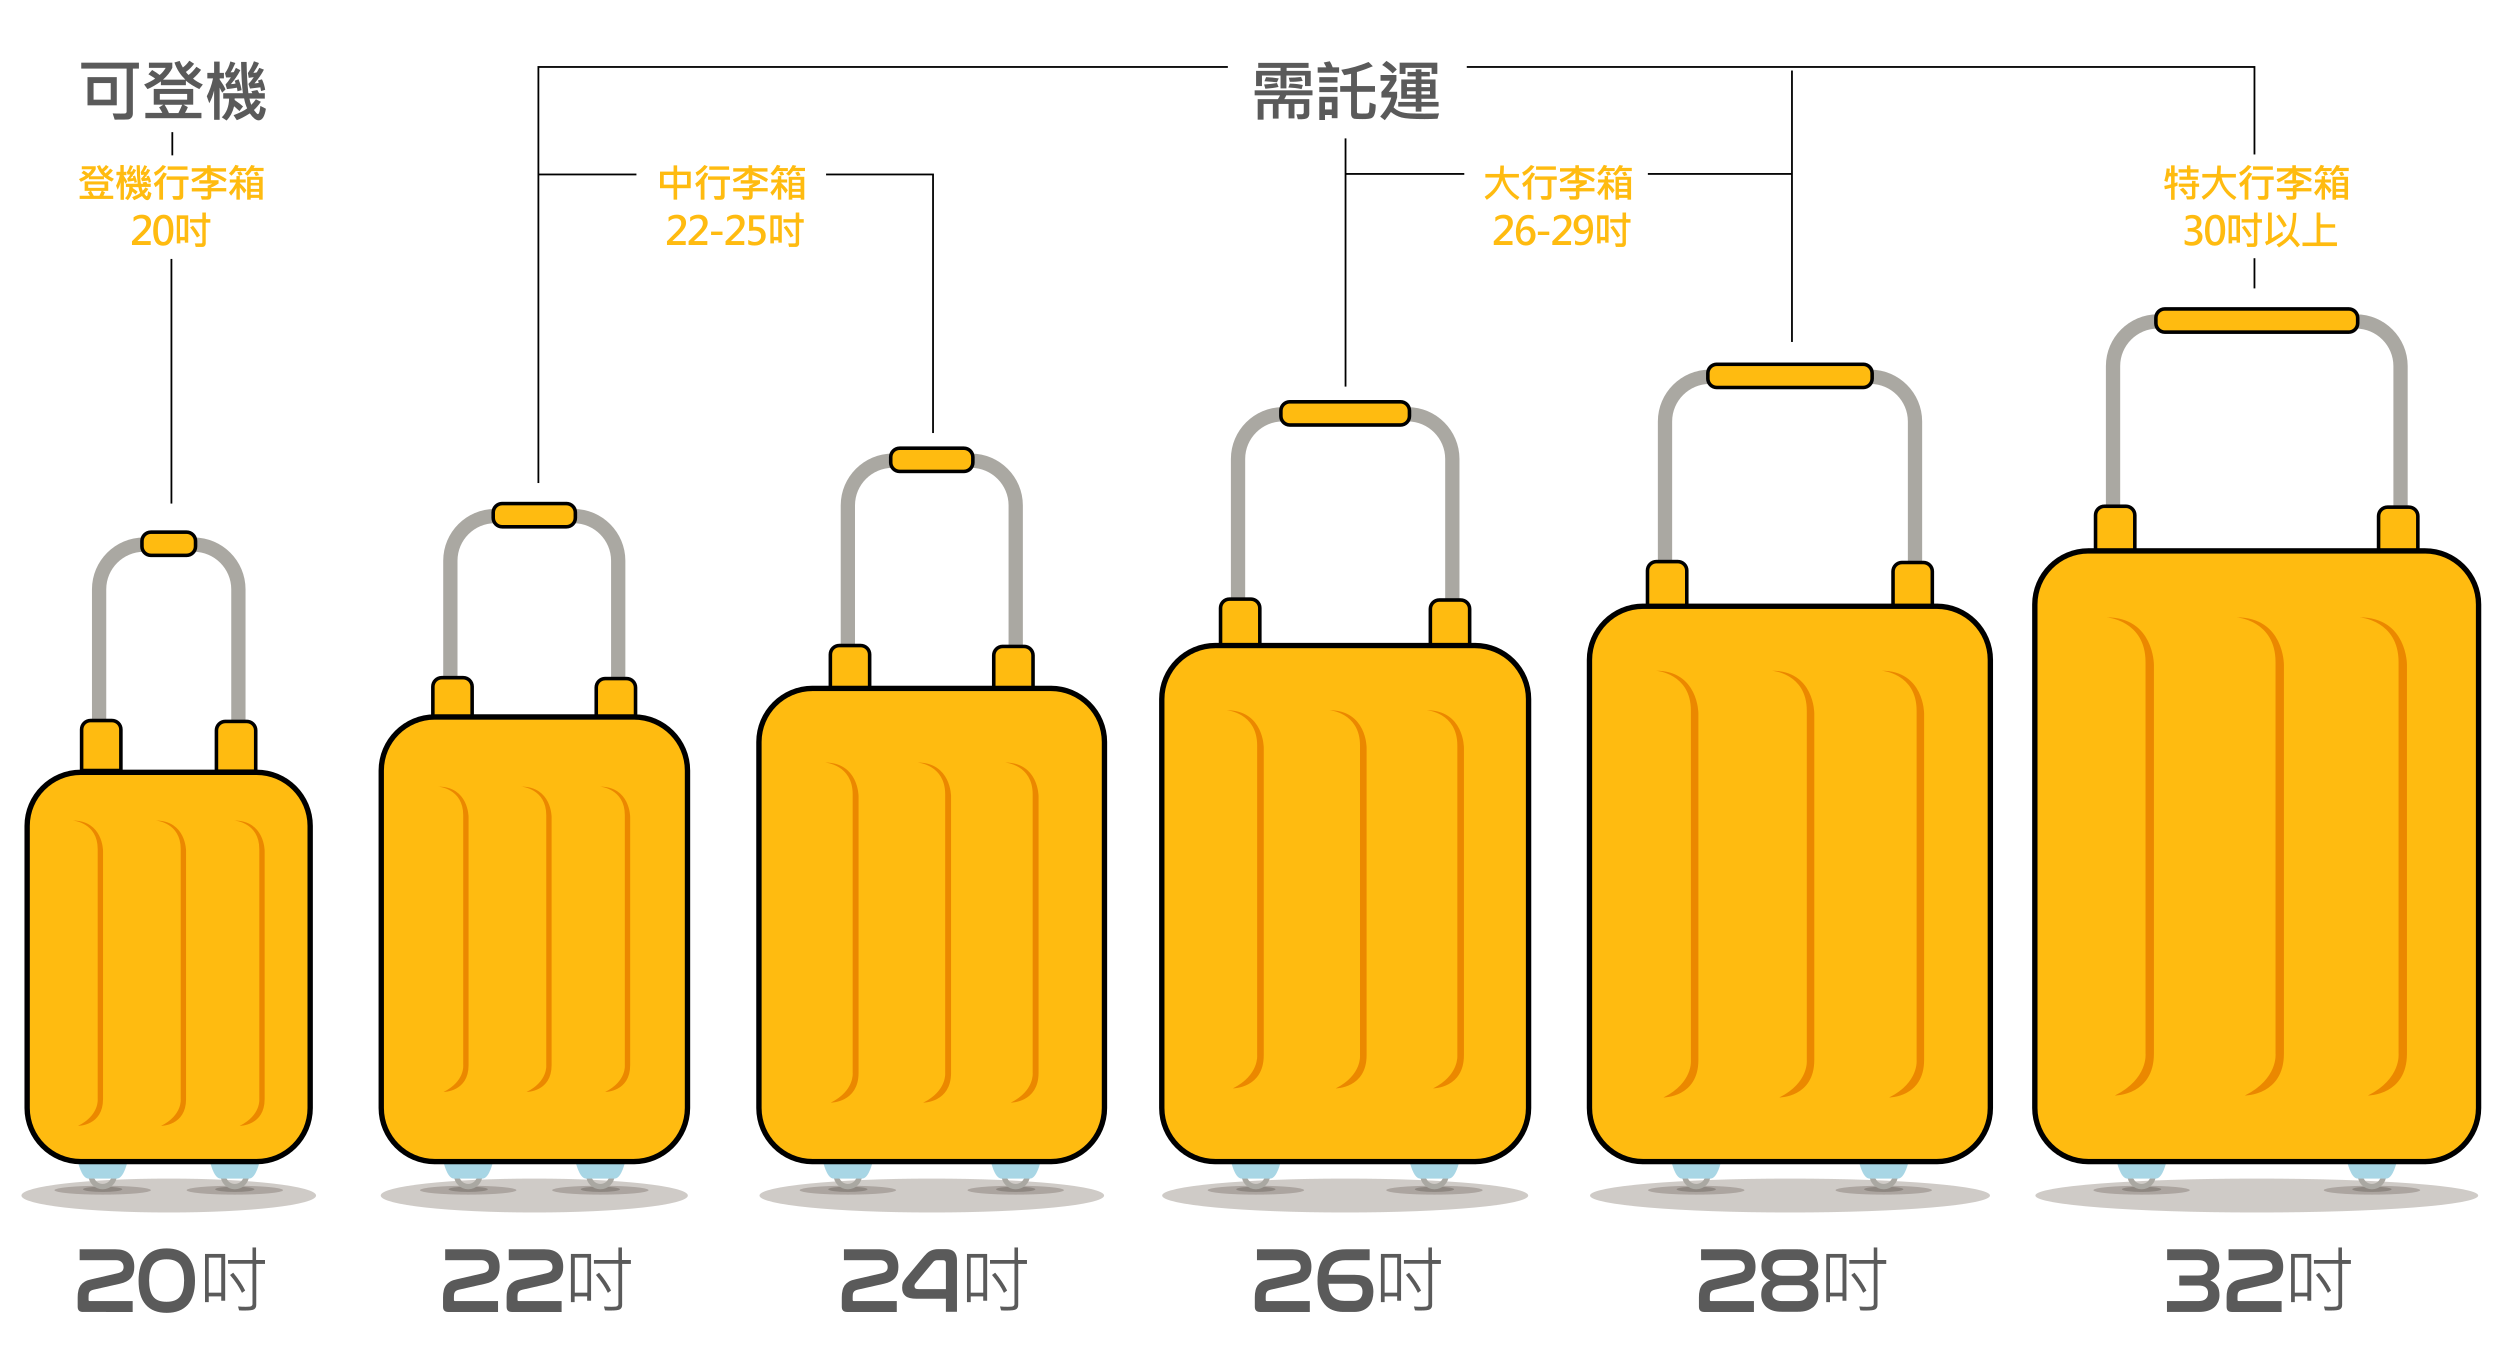 <?xml version="1.0" encoding="utf-8"?>
<!-- Generator: Adobe Illustrator 21.0.0, SVG Export Plug-In . SVG Version: 6.00 Build 0)  -->
<svg version="1.1" id="圖層_1" xmlns="http://www.w3.org/2000/svg" xmlns:xlink="http://www.w3.org/1999/xlink" x="0px" y="0px"
	 viewBox="0 0 1400 768" style="enable-background:new 0 0 1400 768;" xml:space="preserve">
<style type="text/css">
	.st0{fill:#5A5A5A;}
	.st1{fill:#FFBB10;}
	.st2{fill:none;stroke:#000000;stroke-miterlimit:10;}
	.st3{fill:none;stroke:#AAA8A2;stroke-width:8;stroke-miterlimit:10;}
	.st4{fill:#FFBB10;stroke:#000000;stroke-width:2;stroke-miterlimit:10;}
	.st5{fill:#CFCBC7;}
	.st6{fill:#ACA5A0;}
	.st7{fill:#8E8781;}
	.st8{fill:none;stroke:#AAA8A2;stroke-width:3;stroke-miterlimit:10;}
	.st9{fill:#A8D6E5;}
	.st10{fill:#FFBB10;stroke:#000000;stroke-width:3;stroke-miterlimit:10;}
	.st11{fill:#EB8800;}
</style>
<g>
	<path class="st0" d="M64.7,699.6c3.4,0,6,0.8,7.8,2.5s2.7,4.1,2.7,7.4c0,2.6-0.6,4.6-1.9,6.2c-1.3,1.5-3.4,2.6-6.2,3.2l-14.6,3.3
		c-1.2,0.3-2,0.7-2.4,1.4c-0.4,0.6-0.5,1.5-0.5,2.5v1.8c0,0.5,0.2,0.7,0.7,0.7h24v6.1H46.4c-1.9,0-2.9-1-2.9-2.9v-5.3
		c0-1.4,0.1-2.7,0.4-3.8c0.2-1.1,0.7-2.1,1.2-2.9c0.6-0.8,1.4-1.5,2.4-2.1c1-0.6,2.2-1,3.7-1.3l14.7-3.4c1.2-0.3,2.1-0.7,2.6-1.3
		c0.5-0.6,0.7-1.3,0.7-2.1c0-1.2-0.4-2.1-1.1-2.8c-0.7-0.7-1.8-1.1-3.2-1.1H44.6v-6.1H64.7z"/>
	<path class="st0" d="M93.3,699.1c5.1,0,9,1.5,11.8,4.6c2.7,3.1,4.1,7.6,4.1,13.5s-1.4,10.4-4,13.4c-2.7,3-6.6,4.6-11.8,4.6
		c-5.2,0-9.1-1.5-11.8-4.6s-4-7.5-4-13.4s1.4-10.4,4.1-13.5C84.3,700.6,88.2,699.1,93.3,699.1z M93.3,705.2c-3.5,0-6,1-7.5,2.9
		c-1.5,2-2.3,4.9-2.3,9c0,4,0.8,7.1,2.3,9c1.5,2,4,2.9,7.5,2.9c3.5,0,6-1,7.5-2.9c1.5-2,2.3-5,2.3-9c0-4-0.8-7-2.3-9
		C99.2,706.2,96.7,705.2,93.3,705.2z"/>
	<path class="st0" d="M126.1,728.4h-2.2V726h-7v3.2h-2.1v-27h11.3V728.4z M123.9,723.9v-19.6h-7v19.6H123.9z M148.5,707.8h-5v22.9
		c0,1.2-0.4,2-1.2,2.5c-0.8,0.5-2.6,0.7-5.5,0.7c-1,0-1.9,0-2.9-0.1l-0.6-2.2c1.6,0.2,3.1,0.2,4.5,0.2c1.6,0,2.6-0.1,3-0.4
		s0.6-0.6,0.6-1.2v-22.5h-13.7v-2.1h13.7v-7h2v7h5V707.8z M137.3,722.7l-1.8,1.3c-1.4-3-3.6-6.4-6.7-10l1.8-1.3
		C133.4,716.1,135.7,719.5,137.3,722.7z"/>
</g>
<g>
	<path class="st0" d="M77.8,38.4h-3.4v25.1c0,1.1-0.3,1.9-0.9,2.5c-0.6,0.6-1.3,0.9-2,0.9c-0.8,0.1-3.2,0.1-7.3,0.1l-1.1-3.5
		c1.6,0.1,3.2,0.1,4.6,0.1s2.3,0,2.5-0.1s0.4-0.2,0.5-0.4c0.2-0.2,0.2-0.4,0.2-0.6V38.4H45.5v-3.3h32.3V38.4z M65.4,59H49V43.2h16.4
		V59z M62,55.8v-9.3h-9.6v9.3H62z"/>
	<path class="st0" d="M113.6,47.3l-2,2.6c-3.1-1.5-5.6-3.1-7.5-4.7v2.5h-14v-2.1c-2.7,1.9-5.3,3.4-7.5,4.3l-1.9-2.6
		c2.6-1.1,4.7-2.2,6.2-3.3c-1.1-0.8-2.4-1.6-3.8-2.4l2.1-2.4c1.7,1,3.1,1.9,4.2,2.8c1.4-1.1,2.5-2.5,3.4-4h-9.4v-2.9h13.1v2.9
		c-1.1,2.3-2.9,4.5-5.2,6.6h12.5c-2.8-2.7-4.8-5.8-6.1-9.6l2.9-0.9c0.5,1.3,1.1,2.5,1.8,3.7c1.5-1.1,2.7-2.4,3.6-3.8l2.7,1.7
		c-1.2,1.7-2.7,3.2-4.6,4.6c0.4,0.6,0.9,1.1,1.5,1.7c1.5-1.1,3-2.7,4.4-4.6l2.6,1.7c-1.1,1.6-2.5,3.2-4.5,4.9
		C109.3,45.1,111.1,46.2,113.6,47.3z M112.8,66.2H81.4v-3h9.5c-0.5-1-1.1-2-1.8-3.1l2.4-1.5h-5.4v-8.8h22.1v8.8h-5.5l2.5,1.4
		c-0.4,1-0.9,2.1-1.6,3.2h9.2V66.2z M104.8,55.8v-3.2H89.5v3.2H104.8z M102,58.7h-9.8c1,1.6,1.8,3.1,2.4,4.6h5.3
		C100.7,61.7,101.4,60.2,102,58.7z"/>
	<path class="st0" d="M126.3,50.1l-1.9,1.8c-0.6-1.3-1.1-2.2-1.4-2.8v18h-3.1V50.7c-0.7,2.8-1.6,5.2-2.7,7.1l-1.4-3.9
		c1.5-2.9,2.7-6.2,3.5-10h-3.2v-3.1h3.8v-6.3h3.1v6.3h2.4v3.1H123v0.6C124.5,46.7,125.7,48.5,126.3,50.1z M148.9,60.9
		c-0.7,4.3-2,6.5-4.1,6.5c-1.4,0-3.1-1.3-4.9-3.9c-3,1.9-5.5,3.2-7.3,3.8l-1.8-2.8c3.4-1.3,5.9-2.5,7.6-3.8
		c-0.7-1.5-1.3-3.4-1.7-5.6h-5.3l0,0.9c2.3,1.6,3.9,2.8,4.7,3.6l-2,2.6c-0.7-0.7-1.7-1.6-3-2.7c-0.8,3.3-2.2,5.9-4.2,8l-2.7-1.8
		c2.6-2.5,4-6,4.1-10.5H125v-3H136c-0.5-4.3-0.9-10.1-1-17.5h3.1c0.1,6.7,0.4,12.6,1,17.5h2.2c-0.1-0.4-0.3-0.7-0.6-1.1l3.4-0.7
		c0.3,0.4,0.6,1,1,1.8h3.2v3h-8.6c0.2,1.1,0.5,2.3,1,3.5c0.9-0.9,1.8-1.9,2.6-3.1l2.8,1.4c-1.2,1.8-2.5,3.3-3.9,4.6
		c1.1,1.5,1.8,2.3,2.2,2.3c0.7,0,1.1-1.5,1.4-4.6L148.9,60.9z M135.3,50.5l-2.3,0.6c-0.1-0.9-0.2-1.5-0.3-2c-2,0.4-3.9,0.6-5.6,0.8
		l-0.8-2.6c0.8-0.8,1.8-2.1,3-4c-1.1,0.1-2,0.1-2.7,0.1l-0.6-2.4c1.3-1.8,2.4-4,3-6.6l2.8,0.9c-1.1,2.5-2,4.3-2.7,5.2
		c0.5,0,1.1,0,1.8-0.1c0.2-0.4,0.7-1.2,1.2-2.4l2.5,1.3c-1.5,2.9-3.3,5.5-5.3,7.8c0.8,0,1.7-0.1,2.6-0.3c-0.1-0.5-0.2-1-0.5-1.6
		l2.2-0.8C134.6,47,135.1,49,135.3,50.5z M148.5,50.3l-2.3,0.7l-0.4-2.1c-2.2,0.3-4.1,0.5-5.8,0.7l-0.9-2.6c0.7-0.7,1.8-1.9,3-3.8
		c-0.9,0.1-1.9,0.3-2.8,0.4l-0.5-2.7c1.3-1.8,2.5-4,3.4-6.6l2.8,1c-0.6,1.6-1.7,3.4-3.1,5.5c0.7,0,1.4-0.1,1.9-0.3
		c0.6-1,1.1-1.9,1.4-2.5l2.6,1c-1.3,2.5-3,5-5.3,7.7c0.5,0,1.3-0.1,2.4-0.3c-0.1-0.5-0.3-0.9-0.5-1.3l2.3-0.7
		C147.7,46.5,148.2,48.4,148.5,50.3z"/>
</g>
<g>
	<path class="st1" d="M63.8,100.1l-1.2,1.6c-1.9-0.9-3.4-1.9-4.4-2.8v1.5h-8.4v-1.2c-1.6,1.2-3.1,2-4.5,2.6l-1.1-1.5
		c1.5-0.7,2.8-1.3,3.7-2c-0.6-0.5-1.4-0.9-2.3-1.4l1.3-1.4c1,0.6,1.8,1.1,2.5,1.7c0.8-0.7,1.5-1.5,2-2.4h-5.6v-1.7h7.8v1.7
		c-0.7,1.4-1.7,2.7-3.1,3.9h7.4c-1.6-1.6-2.8-3.5-3.6-5.7l1.7-0.5c0.3,0.8,0.7,1.5,1.1,2.2c0.9-0.7,1.6-1.4,2.2-2.3l1.6,1
		c-0.7,1-1.6,1.9-2.7,2.7c0.3,0.3,0.6,0.7,0.9,1c0.9-0.7,1.8-1.6,2.6-2.7l1.5,1c-0.6,1-1.5,1.9-2.7,2.9
		C61.2,98.8,62.3,99.5,63.8,100.1z M63.3,111.4H44.6v-1.8h5.7c-0.3-0.6-0.7-1.2-1.1-1.8l1.4-0.9h-3.2v-5.3h13.2v5.3h-3.3l1.5,0.8
		c-0.3,0.6-0.6,1.2-0.9,1.9h5.5V111.4z M58.5,105.2v-1.9h-9.1v1.9H58.5z M56.9,106.9H51c0.6,1,1.1,1.9,1.5,2.7h3.2
		C56.1,108.7,56.5,107.8,56.9,106.9z"/>
	<path class="st1" d="M71.3,101.8l-1.1,1.1c-0.3-0.8-0.6-1.3-0.8-1.7v10.7h-1.9v-9.8c-0.4,1.7-1,3.1-1.6,4.2l-0.9-2.3
		c0.9-1.7,1.6-3.7,2.1-5.9h-1.9v-1.9h2.2v-3.8h1.9v3.8h1.5v1.9h-1.5v0.3C70.3,99.8,70.9,100.9,71.3,101.8z M84.8,108.2
		c-0.4,2.6-1.2,3.9-2.4,3.9c-0.8,0-1.8-0.8-2.9-2.3c-1.8,1.1-3.3,1.9-4.4,2.3l-1.1-1.7c2-0.8,3.5-1.5,4.5-2.3c-0.4-0.9-0.8-2-1-3.3
		h-3.2l0,0.5c1.4,0.9,2.3,1.7,2.8,2.1l-1.2,1.5c-0.4-0.4-1-1-1.8-1.6c-0.5,1.9-1.3,3.5-2.5,4.8L70,111c1.6-1.5,2.4-3.6,2.4-6.3h-1.9
		v-1.8h6.6c-0.3-2.5-0.5-6-0.6-10.4h1.8c0,4,0.2,7.5,0.6,10.4h1.3c0-0.2-0.2-0.4-0.4-0.7l2.1-0.4c0.2,0.3,0.4,0.6,0.6,1.1h1.9v1.8
		h-5.1c0.1,0.7,0.3,1.4,0.6,2.1c0.6-0.5,1.1-1.1,1.5-1.9l1.7,0.9c-0.7,1.1-1.5,2-2.3,2.7c0.7,0.9,1.1,1.4,1.3,1.4
		c0.4,0,0.7-0.9,0.8-2.8L84.8,108.2z M76.7,102l-1.4,0.4c-0.1-0.5-0.1-0.9-0.2-1.2c-1.2,0.2-2.3,0.4-3.4,0.5l-0.5-1.6
		c0.5-0.5,1.1-1.3,1.8-2.4c-0.7,0.1-1.2,0.1-1.6,0.1l-0.4-1.4c0.8-1.1,1.4-2.4,1.8-3.9l1.7,0.5c-0.6,1.5-1.2,2.5-1.6,3.1
		c0.3,0,0.7,0,1.1-0.1c0.1-0.2,0.4-0.7,0.7-1.5l1.5,0.8c-0.9,1.8-2,3.3-3.2,4.6c0.5,0,1-0.1,1.6-0.2c0-0.3-0.1-0.6-0.3-0.9l1.3-0.5
		C76.2,99.9,76.6,101.1,76.7,102z M84.5,101.9l-1.3,0.4l-0.2-1.2c-1.3,0.2-2.4,0.3-3.5,0.4L79,100c0.4-0.4,1.1-1.1,1.8-2.2
		c-0.6,0.1-1.1,0.2-1.7,0.2l-0.3-1.6c0.8-1.1,1.5-2.4,2-3.9l1.6,0.6c-0.4,0.9-1,2-1.8,3.2c0.4,0,0.8-0.1,1.1-0.2
		c0.4-0.6,0.6-1.1,0.8-1.5l1.6,0.6c-0.7,1.5-1.8,3-3.2,4.6c0.3,0,0.8-0.1,1.4-0.2c-0.1-0.3-0.2-0.6-0.3-0.8l1.3-0.4
		C84.1,99.7,84.4,100.8,84.5,101.9z"/>
	<path class="st1" d="M93,93.2c-1.6,2.2-3.6,3.9-5.9,5.3l-0.9-1.9c1.8-0.9,3.4-2.3,4.9-4.2L93,93.2z M93.5,97.3
		c-0.7,1.2-1.4,2.2-2.2,3.3v11.2h-2.1V103c-0.8,0.8-1.5,1.4-2.2,1.8l-0.9-2c1.9-1.2,3.7-3.3,5.4-6.3L93.5,97.3z M105.6,100.7h-3v9
		c0,1.5-0.8,2.2-2.4,2.2c-1,0-2,0-3-0.1l-0.7-2c0.6,0,1.8,0,3.4,0c0.1,0,0.3-0.1,0.4-0.2c0.1-0.1,0.2-0.3,0.2-0.4v-8.5h-7.2v-1.9
		h12.3V100.7z M105,95.1H93.9v-1.9H105V95.1z"/>
	<path class="st1" d="M126.9,100.3l-1,1.7c-2.5-1.6-5.1-2.9-7.8-4v2.9h4.3v1.9c-1.3,0.9-2.6,1.6-4.1,2.2v0.3h8.4v1.9h-8.4v2.5
		c0,1.4-0.6,2.1-1.9,2.1H113l-0.6-2c1.1,0,1.9,0.1,2.6,0.1c0.6,0,1,0,1.1-0.1s0.2-0.2,0.2-0.3v-2.3h-8.9v-1.9h8.9v-1.3
		c0.8-0.3,1.7-0.7,2.6-1.2h-7.3v-1.9h4.4v-4c-1.8,2-4.4,3.8-7.8,5.3l-1-1.7c3.1-1.4,5.5-2.8,7-4.4h-6.8v-1.9h8.6v-1.7h2v1.7h8.6v1.9
		h-8.2C121.9,97.5,124.7,98.9,126.9,100.3z"/>
	<path class="st1" d="M138,106.6l-1.3,1.7c-0.7-1.2-1.6-2.3-2.4-3.3v6.8h-1.9v-6.5c-1,1.8-2,3.2-3,4.3l-1.2-1.8
		c1.6-1.5,2.9-3.4,4-5.6h-3.5v-1.7h3.7v-1.9h1.9v1.9h3.3v1.7h-3.3v0.3C136,104.1,137.2,105.4,138,106.6z M138,95.8H132
		c-0.6,0.9-1.4,1.8-2.4,2.6l-1.4-1.3c1.5-1.3,2.7-3,3.6-4.8l1.9,0.5c-0.3,0.6-0.5,1-0.6,1.3h4.8V95.8z M135.8,97.9l-2,0.5
		c-0.3-0.8-0.6-1.4-1-1.9l2-0.5C135.2,96.5,135.5,97.1,135.8,97.9z M147.7,95.8h-6.8c-0.9,1.2-1.6,2.1-2.3,2.6l-1.6-1.1
		c1.2-1,2.5-2.6,3.7-4.9l2,0.4c-0.2,0.4-0.4,0.8-0.7,1.2h5.6V95.8z M147,111.8h-1.9v-1h-4.7v1h-2V99h8.7V111.8z M145.1,102.4v-1.7
		h-4.7v1.7H145.1z M145.1,105.8v-1.9h-4.7v1.9H145.1z M145.1,109.1v-1.7h-4.7v1.7H145.1z M145.1,98.1l-1.9,0.5
		c-0.3-0.6-0.6-1.2-1.1-1.9l1.9-0.6C144.4,96.7,144.8,97.3,145.1,98.1z"/>
	<path class="st1" d="M84.3,137.2H73.9v-2.1l4.8-4.8c1.1-1.1,1.9-2,2.4-2.7c0.5-0.8,0.8-1.6,0.8-2.5c0-1.8-1-2.8-2.9-2.8
		c-1.5,0-2.9,0.6-4.2,1.8v-2.4c1.4-1,2.9-1.5,4.7-1.5c1.5,0,2.8,0.4,3.7,1.2s1.4,1.9,1.4,3.4c0,1-0.3,2-0.9,3c-0.6,1-1.6,2.2-3,3.6
		l-3.7,3.5v0.1h7.4V137.2z"/>
	<path class="st1" d="M85.8,129.2c0-2.9,0.5-5.2,1.5-6.7c1-1.5,2.5-2.3,4.4-2.3c3.6,0,5.4,2.9,5.4,8.6c0,2.8-0.5,4.9-1.5,6.5
		s-2.4,2.3-4.3,2.3c-1.8,0-3.2-0.7-4.1-2.1C86.3,133.9,85.8,131.9,85.8,129.2z M88.4,129.1c0,4.3,1,6.4,3.1,6.4c2,0,3.1-2.2,3.1-6.5
		c0-4.5-1-6.7-3-6.7C89.4,122.3,88.4,124.5,88.4,129.1z"/>
	<path class="st1" d="M105.4,135.9h-1.9v-1.3h-2.5v1.7h-2v-15.7h6.4V135.9z M103.4,132.7v-10.1h-2.6v10.1H103.4z M117.7,124.7h-2.5
		v11.8c0,0.5-0.2,0.9-0.6,1.3s-0.9,0.5-1.4,0.5c-1.8,0-3,0-3.6,0l-0.5-2c0.4,0,1.6,0,3.7,0c0.3,0,0.5-0.2,0.5-0.5v-11.2h-6.9v-1.9
		h6.9v-3.7h2v3.7h2.5V124.7z M112,132l-1.7,1c-1-1.8-2.2-3.7-3.8-5.6l1.6-1.1C109.7,128.2,111,130.1,112,132z"/>
</g>
<g>
	<path class="st1" d="M386.8,105.4h-7.6v6.4h-2v-6.4h-7.6v-9.3h7.6v-3.5h2v3.5h7.6V105.4z M377.2,103.5V98h-5.5v5.4H377.2z
		 M384.7,103.5V98h-5.5v5.4H384.7z"/>
	<path class="st1" d="M396.3,93.2c-1.6,2.2-3.6,3.9-5.9,5.3l-0.9-1.9c1.8-0.9,3.4-2.3,4.9-4.2L396.3,93.2z M396.7,97.3
		c-0.7,1.2-1.4,2.2-2.2,3.3v11.2h-2.1V103c-0.8,0.8-1.5,1.4-2.2,1.8l-0.9-2c1.9-1.2,3.7-3.3,5.4-6.3L396.7,97.3z M408.8,100.7h-3v9
		c0,1.5-0.8,2.2-2.4,2.2c-1,0-2,0-3-0.1l-0.7-2c0.6,0,1.8,0,3.4,0c0.1,0,0.3-0.1,0.4-0.2c0.1-0.1,0.2-0.3,0.2-0.4v-8.5h-7.2v-1.9
		h12.3V100.7z M408.3,95.1h-11.1v-1.9h11.1V95.1z"/>
	<path class="st1" d="M430.1,100.3l-1,1.7c-2.5-1.6-5.1-2.9-7.8-4v2.9h4.3v1.9c-1.3,0.9-2.6,1.6-4.1,2.2v0.3h8.4v1.9h-8.4v2.5
		c0,1.4-0.6,2.1-1.9,2.1h-3.4l-0.6-2c1.1,0,1.9,0.1,2.6,0.1c0.6,0,1,0,1.1-0.1s0.2-0.2,0.2-0.3v-2.3h-8.9v-1.9h8.9v-1.3
		c0.8-0.3,1.7-0.7,2.6-1.2h-7.3v-1.9h4.4v-4c-1.8,2-4.4,3.8-7.8,5.3l-1-1.7c3.1-1.4,5.5-2.8,7-4.4h-6.8v-1.9h8.6v-1.7h2v1.7h8.6v1.9
		h-8.2C425.2,97.5,428,98.9,430.1,100.3z"/>
	<path class="st1" d="M441.2,106.6l-1.3,1.7c-0.7-1.2-1.6-2.3-2.4-3.3v6.8h-1.9v-6.5c-1,1.8-2,3.2-3,4.3l-1.2-1.8
		c1.6-1.5,2.9-3.4,4-5.6h-3.5v-1.7h3.7v-1.9h1.9v1.9h3.3v1.7h-3.3v0.3C439.2,104.1,440.5,105.4,441.2,106.6z M441.2,95.8h-5.9
		c-0.6,0.9-1.4,1.8-2.4,2.6l-1.4-1.3c1.5-1.3,2.7-3,3.6-4.8l1.9,0.5c-0.3,0.6-0.5,1-0.6,1.3h4.8V95.8z M439.1,97.9l-2,0.5
		c-0.3-0.8-0.6-1.4-1-1.9l2-0.5C438.5,96.5,438.8,97.1,439.1,97.9z M450.9,95.8h-6.8c-0.9,1.2-1.6,2.1-2.3,2.6l-1.6-1.1
		c1.2-1,2.5-2.6,3.7-4.9l2,0.4c-0.2,0.4-0.4,0.8-0.7,1.2h5.6V95.8z M450.3,111.8h-1.9v-1h-4.7v1h-2V99h8.7V111.8z M448.3,102.4v-1.7
		h-4.7v1.7H448.3z M448.3,105.8v-1.9h-4.7v1.9H448.3z M448.3,109.1v-1.7h-4.7v1.7H448.3z M448.3,98.1l-1.9,0.5
		c-0.3-0.6-0.6-1.2-1.1-1.9l1.9-0.6C447.6,96.7,448,97.3,448.3,98.1z"/>
	<path class="st1" d="M383.9,137.2h-10.4v-2.1l4.8-4.8c1.1-1.1,1.9-2,2.4-2.7c0.5-0.8,0.8-1.6,0.8-2.5c0-1.8-1-2.8-2.9-2.8
		c-1.5,0-2.9,0.6-4.2,1.8v-2.4c1.4-1,2.9-1.5,4.7-1.5c1.5,0,2.8,0.4,3.7,1.2s1.4,1.9,1.4,3.4c0,1-0.3,2-0.9,3c-0.6,1-1.6,2.2-3,3.6
		l-3.7,3.5v0.1h7.4V137.2z"/>
	<path class="st1" d="M396,137.2h-10.4v-2.1l4.8-4.8c1.1-1.1,1.9-2,2.4-2.7c0.5-0.8,0.8-1.6,0.8-2.5c0-1.8-1-2.8-2.9-2.8
		c-1.5,0-2.9,0.6-4.2,1.8v-2.4c1.4-1,2.9-1.5,4.7-1.5c1.5,0,2.8,0.4,3.7,1.2s1.4,1.9,1.4,3.4c0,1-0.3,2-0.9,3c-0.6,1-1.6,2.2-3,3.6
		l-3.7,3.5v0.1h7.4V137.2z"/>
	<path class="st1" d="M404.6,131.6h-6.4v-1.9h6.4V131.6z"/>
	<path class="st1" d="M416.7,137.2h-10.4v-2.1l4.8-4.8c1.1-1.1,1.9-2,2.4-2.7c0.5-0.8,0.8-1.6,0.8-2.5c0-1.8-1-2.8-2.9-2.8
		c-1.5,0-2.9,0.6-4.2,1.8v-2.4c1.4-1,2.9-1.5,4.7-1.5c1.5,0,2.8,0.4,3.7,1.2s1.4,1.9,1.4,3.4c0,1-0.3,2-0.9,3c-0.6,1-1.6,2.2-3,3.6
		l-3.7,3.5v0.1h7.4V137.2z"/>
	<path class="st1" d="M419.1,134.4c1.2,0.7,2.3,1.1,3.5,1.1c1.1,0,2-0.3,2.6-0.9c0.7-0.6,1-1.4,1-2.4c0-2.1-1.3-3.1-4-3.1
		c-0.6,0-1.5,0.1-2.7,0.2v-8.7h8.5v2.2h-6.2v4.3c0.6,0,1.1-0.1,1.4-0.1c1.7,0,3.1,0.4,4.1,1.3c1,0.9,1.5,2.1,1.5,3.7
		c0,1.7-0.6,3-1.7,4c-1.1,1-2.6,1.5-4.4,1.5c-1.6,0-2.8-0.2-3.7-0.7V134.4z"/>
	<path class="st1" d="M437.8,135.9h-1.9v-1.3h-2.5v1.7h-2v-15.7h6.4V135.9z M435.8,132.7v-10.1h-2.6v10.1H435.8z M450,124.7h-2.5
		v11.8c0,0.5-0.2,0.9-0.6,1.3s-0.9,0.5-1.4,0.5c-1.8,0-3,0-3.6,0l-0.5-2c0.4,0,1.6,0,3.7,0c0.3,0,0.5-0.2,0.5-0.5v-11.2h-6.9v-1.9
		h6.9v-3.7h2v3.7h2.5V124.7z M444.4,132l-1.7,1c-1-1.8-2.2-3.7-3.8-5.6l1.6-1.1C442,128.2,443.3,130.1,444.4,132z"/>
</g>
<g>
	<path class="st1" d="M850.9,110.4l-1.2,1.6c-4.4-2.8-7.2-6.5-8.5-11.1c-1.4,4.4-4.2,8.1-8.6,11l-1.2-1.7c4.5-2.9,7.3-6.5,8.2-10.8
		h-7.8l0-2h8.1c0.2-1.5,0.2-3.1,0.3-4.7h2c0,1.9-0.1,3.5-0.2,4.7h8.6v2h-8C843.7,104.1,846.5,107.8,850.9,110.4z"/>
	<path class="st1" d="M859.3,93.2c-1.6,2.2-3.6,3.9-5.9,5.3l-1-1.9c1.8-0.9,3.4-2.3,4.9-4.2L859.3,93.2z M859.7,97.3
		c-0.7,1.2-1.4,2.2-2.2,3.3v11.2h-2V103c-0.8,0.8-1.5,1.4-2.2,1.8l-0.9-2c1.9-1.2,3.7-3.3,5.4-6.3L859.7,97.3z M871.8,100.7h-3v9
		c0,1.5-0.8,2.2-2.4,2.2c-1,0-2,0-3-0.1l-0.7-2c0.6,0,1.8,0,3.4,0c0.1,0,0.3-0.1,0.4-0.2s0.2-0.3,0.2-0.4v-8.5h-7.2v-1.9h12.3V100.7
		z M871.3,95.1h-11.1v-1.9h11.1V95.1z"/>
	<path class="st1" d="M893.1,100.3l-1,1.7c-2.5-1.6-5.1-2.9-7.8-4v2.9h4.3v1.9c-1.3,0.9-2.6,1.6-4.1,2.2v0.3h8.4v1.9h-8.4v2.5
		c0,1.4-0.6,2.1-1.9,2.1h-3.4l-0.6-2c1.1,0,1.9,0.1,2.6,0.1c0.6,0,1,0,1.1-0.1c0.1-0.1,0.2-0.2,0.2-0.3v-2.3h-8.9v-1.9h8.9v-1.3
		c0.8-0.3,1.7-0.7,2.6-1.2h-7.3v-1.9h4.4v-4c-1.8,2-4.4,3.8-7.8,5.3l-1-1.7c3.1-1.4,5.5-2.8,7-4.4h-6.8v-1.9h8.6v-1.7h2v1.7h8.6v1.9
		h-8.2C888.2,97.5,891,98.9,893.1,100.3z"/>
	<path class="st1" d="M904.2,106.6l-1.3,1.7c-0.7-1.2-1.6-2.3-2.4-3.3v6.8h-1.9v-6.5c-1,1.8-2,3.2-3,4.3l-1.2-1.8
		c1.6-1.5,2.9-3.4,4-5.6h-3.5v-1.7h3.7v-1.9h1.9v1.9h3.3v1.7h-3.3v0.3C902.2,104.1,903.5,105.4,904.2,106.6z M904.2,95.8h-5.9
		c-0.6,0.9-1.4,1.8-2.4,2.6l-1.4-1.3c1.5-1.3,2.7-3,3.6-4.8l1.9,0.5c-0.3,0.6-0.5,1-0.6,1.3h4.8V95.8z M902.1,97.9l-2,0.5
		c-0.3-0.8-0.6-1.4-1-1.9l2-0.5C901.5,96.5,901.8,97.1,902.1,97.9z M913.9,95.8h-6.8c-0.9,1.2-1.6,2.1-2.3,2.6l-1.6-1.1
		c1.2-1,2.5-2.6,3.7-4.9l2,0.4c-0.2,0.4-0.4,0.8-0.7,1.2h5.6V95.8z M913.3,111.8h-1.9v-1h-4.7v1h-2V99h8.7V111.8z M911.3,102.4v-1.7
		h-4.7v1.7H911.3z M911.3,105.8v-1.9h-4.7v1.9H911.3z M911.3,109.1v-1.7h-4.7v1.7H911.3z M911.3,98.1l-1.9,0.5
		c-0.3-0.6-0.6-1.2-1.1-1.9l1.9-0.6C910.6,96.7,911,97.3,911.3,98.1z"/>
	<path class="st1" d="M846.9,137.2h-10.4v-2.1l4.8-4.8c1.1-1.1,1.9-2,2.4-2.7c0.5-0.8,0.8-1.6,0.8-2.5c0-1.8-1-2.8-2.9-2.8
		c-1.5,0-2.9,0.6-4.2,1.8v-2.4c1.4-1,2.9-1.5,4.7-1.5c1.5,0,2.8,0.4,3.7,1.2s1.4,1.9,1.4,3.4c0,1-0.3,2-0.9,3c-0.6,1-1.6,2.2-3,3.6
		l-3.7,3.5v0.1h7.4V137.2z"/>
	<path class="st1" d="M858.7,123c-0.8-0.5-1.8-0.7-2.7-0.7c-1.4,0-2.6,0.6-3.4,1.8s-1.2,2.8-1.2,4.7h0.1c0.8-1.4,2-2.1,3.7-2.1
		c1.4,0,2.6,0.5,3.4,1.4c0.8,1,1.3,2.2,1.3,3.7c0,1.6-0.5,3-1.5,4.1s-2.3,1.6-3.9,1.6c-1.8,0-3.2-0.7-4.2-2c-1-1.4-1.4-3.2-1.4-5.6
		c0-2.8,0.6-5.1,1.9-6.9c1.3-1.8,3-2.7,5.2-2.7c1.2,0,2.2,0.2,2.8,0.5V123z M851.4,131.7c0,1,0.3,1.9,0.8,2.6
		c0.5,0.7,1.3,1.1,2.1,1.1c0.9,0,1.6-0.3,2.1-1c0.5-0.7,0.8-1.5,0.8-2.4c0-1.1-0.2-1.9-0.7-2.5c-0.5-0.6-1.2-0.9-2.1-0.9
		c-0.8,0-1.5,0.3-2.1,0.9C851.7,130.2,851.4,130.9,851.4,131.7z"/>
	<path class="st1" d="M867.6,131.6h-6.4v-1.9h6.4V131.6z"/>
	<path class="st1" d="M879.7,137.2h-10.4v-2.1l4.8-4.8c1.1-1.1,1.9-2,2.4-2.7c0.5-0.8,0.8-1.6,0.8-2.5c0-1.8-1-2.8-2.9-2.8
		c-1.5,0-2.9,0.6-4.2,1.8v-2.4c1.4-1,2.9-1.5,4.7-1.5c1.5,0,2.8,0.4,3.7,1.2s1.4,1.9,1.4,3.4c0,1-0.3,2-0.9,3c-0.6,1-1.6,2.2-3,3.6
		l-3.7,3.5v0.1h7.4V137.2z"/>
	<path class="st1" d="M882.2,134.7c0.9,0.5,1.9,0.8,3,0.8c1.5,0,2.6-0.6,3.4-1.7c0.8-1.1,1.2-2.7,1.2-4.7c0,0,0,0-0.1,0
		c-0.7,1.3-1.9,2-3.6,2c-1.4,0-2.6-0.5-3.5-1.5c-0.9-1-1.4-2.2-1.4-3.7c0-1.7,0.5-3,1.5-4.1c1-1.1,2.4-1.6,4-1.6c1.7,0,3.1,0.7,4,2
		s1.4,3.2,1.4,5.7c0,3-0.6,5.3-1.8,7c-1.2,1.7-2.9,2.5-5.2,2.5c-1.2,0-2.2-0.2-3.1-0.6V134.7z M883.8,125.6c0,1,0.3,1.9,0.8,2.5
		c0.5,0.6,1.3,0.9,2.2,0.9c0.8,0,1.5-0.3,2-0.8s0.8-1.2,0.8-2.1c0-1.1-0.3-2-0.8-2.7c-0.5-0.8-1.3-1.1-2.2-1.1c-0.8,0-1.5,0.3-2.1,1
		C884,123.9,883.8,124.7,883.8,125.6z"/>
	<path class="st1" d="M900.8,135.9h-1.9v-1.3h-2.5v1.7h-2v-15.7h6.4V135.9z M898.8,132.7v-10.1h-2.6v10.1H898.8z M913,124.7h-2.5
		v11.8c0,0.5-0.2,0.9-0.6,1.3s-0.9,0.5-1.4,0.5c-1.8,0-3,0-3.6,0l-0.5-2c0.4,0,1.6,0,3.7,0c0.3,0,0.5-0.2,0.5-0.5v-11.2h-6.9v-1.9
		h6.9v-3.7h2v3.7h2.5V124.7z M907.4,132l-1.7,1c-1-1.8-2.2-3.7-3.8-5.6l1.6-1.1C905,128.2,906.3,130.1,907.4,132z"/>
</g>
<g>
	<path class="st1" d="M1219.5,98.7h-1.7v3.8c0.4-0.1,0.9-0.3,1.6-0.5l0,2l-1.6,0.6v7.3h-2v-6.7c-1.6,0.4-2.8,0.7-3.5,0.8l-0.3-1.9
		c1.1-0.2,2.4-0.5,3.8-0.9v-4.4h-1.2c-0.3,1.2-0.6,2.3-0.9,3.2l-1.7-0.8c0.6-1.8,1.1-4.1,1.3-6.9l1.8,0.2c0,0.5-0.1,1.3-0.2,2.3h0.9
		v-4.2h2v4.2h1.7V98.7z M1231.4,104.6h-2v5.3c0,0.5-0.1,0.9-0.4,1.2c-0.2,0.3-0.5,0.5-0.8,0.5s-0.9,0.1-1.7,0.1c-0.5,0-1.1,0-1.8,0
		l-0.5-1.9c0.7,0.1,1.4,0.1,1.9,0.1c0.7,0,1.1,0,1.2-0.1c0.1-0.1,0.2-0.2,0.2-0.4v-4.8h-7.4v-1.8h7.4v-1.5h2v1.5h2V104.6z
		 M1231.3,96.6h-4.6v2.3h4.1l0,1.8h-10.3v-1.8h4.2v-2.3h-4.7v-1.8h4.7v-2.2h1.9v2.2h4.6V96.6z M1225.3,108.2l-1.8,1.1
		c-0.7-1.1-1.6-2.1-2.8-3.1l1.8-1.1C1223.6,106,1224.5,107.1,1225.3,108.2z"/>
	<path class="st1" d="M1252.4,110.4l-1.2,1.6c-4.4-2.8-7.2-6.5-8.5-11.1c-1.4,4.4-4.2,8.1-8.6,11l-1.2-1.7c4.5-2.9,7.3-6.5,8.2-10.8
		h-7.8l0-2h8.1c0.2-1.5,0.2-3.1,0.3-4.7h2c0,1.9-0.1,3.5-0.2,4.7h8.6v2h-8C1245.2,104.1,1248,107.8,1252.4,110.4z"/>
	<path class="st1" d="M1260.8,93.2c-1.6,2.2-3.6,3.9-5.9,5.3l-1-1.9c1.8-0.9,3.4-2.3,4.9-4.2L1260.8,93.2z M1261.3,97.3
		c-0.7,1.2-1.4,2.2-2.2,3.3v11.2h-2.1V103c-0.8,0.8-1.5,1.4-2.2,1.8l-0.9-2c1.9-1.2,3.7-3.3,5.4-6.3L1261.3,97.3z M1273.3,100.7h-3
		v9c0,1.5-0.8,2.2-2.4,2.2c-1,0-2,0-3-0.1l-0.7-2c0.6,0,1.8,0,3.4,0c0.1,0,0.3-0.1,0.4-0.2c0.1-0.1,0.2-0.3,0.2-0.4v-8.5h-7.2v-1.9
		h12.3V100.7z M1272.8,95.1h-11.1v-1.9h11.1V95.1z"/>
	<path class="st1" d="M1294.6,100.3l-1,1.7c-2.5-1.6-5.1-2.9-7.8-4v2.9h4.3v1.9c-1.3,0.9-2.6,1.6-4.1,2.2v0.3h8.4v1.9h-8.4v2.5
		c0,1.4-0.6,2.1-1.9,2.1h-3.4l-0.6-2c1.1,0,1.9,0.1,2.6,0.1c0.6,0,1,0,1.1-0.1c0.1-0.1,0.2-0.2,0.2-0.3v-2.3h-8.9v-1.9h8.9v-1.3
		c0.8-0.3,1.7-0.7,2.6-1.2h-7.3v-1.9h4.4v-4c-1.8,2-4.4,3.8-7.8,5.3l-1-1.7c3.1-1.4,5.5-2.8,7-4.4h-6.8v-1.9h8.6v-1.7h2v1.7h8.6v1.9
		h-8.2C1289.7,97.5,1292.5,98.9,1294.6,100.3z"/>
	<path class="st1" d="M1305.7,106.6l-1.3,1.7c-0.7-1.2-1.6-2.3-2.4-3.3v6.8h-1.9v-6.5c-1,1.8-2,3.2-3,4.3l-1.2-1.8
		c1.6-1.5,2.9-3.4,4-5.6h-3.5v-1.7h3.7v-1.9h1.9v1.9h3.3v1.7h-3.3v0.3C1303.7,104.1,1305,105.4,1305.7,106.6z M1305.7,95.8h-5.9
		c-0.6,0.9-1.4,1.8-2.4,2.6l-1.4-1.3c1.5-1.3,2.7-3,3.6-4.8l1.9,0.5c-0.3,0.6-0.5,1-0.6,1.3h4.8V95.8z M1303.6,97.9l-2,0.5
		c-0.3-0.8-0.6-1.4-1-1.9l2-0.5C1303,96.5,1303.3,97.1,1303.6,97.9z M1315.4,95.8h-6.8c-0.9,1.2-1.6,2.1-2.3,2.6l-1.6-1.1
		c1.2-1,2.5-2.6,3.7-4.9l2,0.4c-0.2,0.4-0.4,0.8-0.7,1.2h5.6V95.8z M1314.8,111.8h-1.9v-1h-4.7v1h-2V99h8.7V111.8z M1312.9,102.4
		v-1.7h-4.7v1.7H1312.9z M1312.9,105.8v-1.9h-4.7v1.9H1312.9z M1312.9,109.1v-1.7h-4.7v1.7H1312.9z M1312.8,98.1l-1.9,0.5
		c-0.3-0.6-0.6-1.2-1.1-1.9l1.9-0.6C1312.1,96.7,1312.5,97.3,1312.8,98.1z"/>
	<path class="st1" d="M1223.3,134.2c1.1,0.9,2.4,1.3,3.9,1.3c1.1,0,1.9-0.3,2.6-0.8c0.6-0.5,1-1.2,1-2.1c0-2-1.4-2.9-4.3-2.9h-1.4
		v-2h1.3c2.6,0,3.8-0.9,3.8-2.8c0-1.7-1-2.6-2.9-2.6c-1.2,0-2.3,0.4-3.3,1.2v-2.3c1.1-0.6,2.4-0.9,3.9-0.9c1.4,0,2.6,0.4,3.5,1.1
		c0.9,0.7,1.4,1.7,1.4,3c0,2.2-1.1,3.6-3.3,4.2v0c1.2,0.1,2.1,0.5,2.8,1.3c0.7,0.7,1.1,1.6,1.1,2.7c0,1.6-0.6,2.8-1.7,3.7
		c-1.1,0.9-2.6,1.3-4.4,1.3c-1.6,0-2.9-0.3-3.9-0.9V134.2z"/>
	<path class="st1" d="M1234.8,129.2c0-2.9,0.5-5.2,1.5-6.7c1-1.5,2.5-2.3,4.4-2.3c3.6,0,5.4,2.9,5.4,8.6c0,2.8-0.5,4.9-1.5,6.5
		c-1,1.5-2.4,2.3-4.3,2.3c-1.8,0-3.2-0.7-4.1-2.1S1234.8,131.9,1234.8,129.2z M1237.3,129.1c0,4.3,1,6.4,3.1,6.4
		c2,0,3.1-2.2,3.1-6.5c0-4.5-1-6.7-3-6.7C1238.4,122.3,1237.3,124.5,1237.3,129.1z"/>
	<path class="st1" d="M1254.4,135.9h-1.9v-1.3h-2.5v1.7h-2v-15.7h6.4V135.9z M1252.4,132.7v-10.1h-2.6v10.1H1252.4z M1266.6,124.7
		h-2.5v11.8c0,0.5-0.2,0.9-0.6,1.3c-0.4,0.4-0.9,0.5-1.4,0.5c-1.8,0-3,0-3.6,0l-0.5-2c0.4,0,1.6,0,3.7,0c0.3,0,0.5-0.2,0.5-0.5
		v-11.2h-6.9v-1.9h6.9v-3.7h2v3.7h2.5V124.7z M1261,132l-1.7,1c-1-1.8-2.2-3.7-3.8-5.6l1.6-1.1C1258.6,128.2,1259.9,130.1,1261,132z
		"/>
	<path class="st1" d="M1278.4,131.9c-3.1,2.1-6.2,4-9.2,5.5l-0.8-1.9c0.4-0.2,1-0.5,1.7-0.9V119h2.1v14.4c2.2-1.2,4.1-2.5,5.9-3.7
		L1278.4,131.9z M1280.6,126.3l-1.7,1.1c-1-1.9-2.4-4-4.2-6.2l1.7-1.1C1278.1,122.1,1279.5,124.1,1280.6,126.3z M1288,137.1
		l-1.6,1.4c-1-1.4-2.4-3-4.1-4.8c-1.2,1.5-3.2,3.1-6.1,4.9l-1.3-1.7c4.2-2.2,6.7-4.8,7.7-7.7c1-3,1.4-6.3,1.4-10h2
		c-0.2,5.7-1,10-2.5,12.9C1285.3,133.8,1286.8,135.5,1288,137.1z"/>
	<path class="st1" d="M1308.7,137.8h-19.3v-2h7.9V119h2.1v6.6h8.3v1.9h-8.3v8.2h9.3V137.8z"/>
</g>
<g>
	<path class="st0" d="M735,53.4h-14.7c-0.3,0.7-0.6,1.4-1.1,2.1h14v8.1c0,1-0.3,1.8-1,2.4c-0.6,0.6-2.4,0.9-5.4,0.8L726,64l3.2,0
		c0.1,0,0.3-0.1,0.5-0.2s0.3-0.4,0.4-0.7v-4.9h-5.2v8.1h-3.3v-8.1H716v8.2h-3.2v-8.2h-5.2v8.8h-3.3V55.5h11.3c0.6-0.9,1-1.6,1.2-2.1
		h-14.2v-2.8H735V53.4z M734,48.2h-3.2v-5.9h-10.4v7.2h-3.3v-7.2h-10.4v5.9h-3.3v-8.5h13.7V38h-12.5v-2.8h28.2V38h-12.3v1.7H734
		V48.2z M716,48.7c-2.2,0.5-4.7,0.8-7.4,1l-0.7-2.4c2.5-0.1,4.9-0.4,7.2-0.8L716,48.7z M716.1,43.9l-1,2.2c-1.5-0.2-3.8-0.4-7-0.6
		l0.9-2.3C711.4,43.3,713.8,43.5,716.1,43.9z M729.6,47.6l-0.7,2.3c-2.3-0.5-4.8-0.8-7.4-0.9l0.8-2.2
		C725.4,46.9,727.8,47.2,729.6,47.6z M729.5,45.3c-2.3,0.4-4.7,0.6-7.2,0.5l-0.6-2.3c2.3,0,4.6-0.1,6.9-0.4L729.5,45.3z"/>
	<path class="st0" d="M749.9,40.7h-12v-3h4.8c-0.3-0.7-0.8-1.6-1.4-2.7l3.4-0.7c0.7,1.1,1.2,2.3,1.6,3.4h3.6V40.7z M749,46.2h-10.2
		v-3H749V46.2z M749,51.6h-10.2v-2.9H749V51.6z M749,66.2h-3.2v-1.8h-3.8v2.8h-3.2V54.2H749V66.2z M745.8,61.3v-4h-3.8v4H745.8z
		 M770.4,58.6c0,2.2-0.2,3.9-0.6,5.1c-0.3,1.2-0.9,2-1.7,2.4c-0.8,0.4-2.5,0.6-5.1,0.6c-2.6,0-4.2-0.1-4.7-0.2
		c-0.5-0.2-0.9-0.4-1.2-0.9c-0.3-0.4-0.5-1-0.5-1.7V51.4h-6.1v-3.2h6.1v-6.9c-1.5,0.4-2.8,0.6-3.9,0.8l-1.6-3
		c5.2-0.8,10.3-2.3,15.3-4.4l2.4,2.4c-2.8,1.2-5.7,2.3-8.9,3.2v7.9h10.1v3.2h-10.1v11.2c0,0.4,0.1,0.7,0.4,0.8
		c0.3,0.1,1,0.2,2.2,0.2c1.6,0,2.7,0,3.2-0.1c0.5-0.1,0.9-0.5,1-1.3c0.1-0.8,0.2-2.4,0.3-4.8L770.4,58.6z"/>
	<path class="st0" d="M805.9,63.5l-0.9,3c-2.5,0.1-4.9,0.2-7.2,0.2c-6.5,0-10.8-0.3-13-0.9c-2.1-0.6-4.1-1.6-5.9-3.1
		c-1.1,1.7-2.3,3.2-3.4,4.6l-2.6-2c3.3-3.7,5.3-7.3,6.2-10.7h-5.5v-3.1c2-2,3.6-4.1,4.8-6.3h-5.3V42h8.9v3.1
		c-1.1,2.2-2.5,4.3-4.3,6.3h4.7v3.1c-0.5,1.9-1.1,3.8-2,5.6c0.9,1,2.2,1.8,3.7,2.4c1.6,0.6,3.5,0.9,5.9,1c2.4,0.1,4.9,0.1,7.6,0.1
		C800.5,63.6,803.3,63.6,805.9,63.5z M782.2,38.9l-2.3,2.2c-1.8-1.8-3.7-3.4-5.9-4.7l2.4-2.3C778.8,35.6,780.7,37.2,782.2,38.9z
		 M805.6,59.7H796v2.8h-3.2v-2.8H783v-2.6h9.8v-1.8h-8.1V44.5h8.1v-1.7h-4.6v-2.5h4.6v-1.5h3.2v1.5h4.7v2.5H796v1.7h7.9v10.8H796
		v1.8h9.6V59.7z M804.9,41.4h-3.2v-3.4h-14.6v3.4h-3.3v-6.3h21.1V41.4z M792.8,48.8V47h-4.9v1.8H792.8z M792.8,52.9v-1.8h-4.9v1.8
		H792.8z M800.8,48.8V47H796v1.8H800.8z M800.8,52.9v-1.8H796v1.8H800.8z"/>
</g>
<g>
	<path class="st0" d="M269.3,699.6c3.4,0,6,0.8,7.8,2.5s2.7,4.1,2.7,7.4c0,2.6-0.6,4.6-1.9,6.2c-1.3,1.5-3.4,2.6-6.2,3.2l-14.6,3.3
		c-1.2,0.3-2,0.7-2.4,1.4c-0.4,0.6-0.5,1.5-0.5,2.5v1.8c0,0.5,0.2,0.7,0.7,0.7h24v6.1h-27.9c-1.9,0-2.9-1-2.9-2.9v-5.3
		c0-1.4,0.1-2.7,0.4-3.8c0.2-1.1,0.7-2.1,1.2-2.9c0.6-0.8,1.4-1.5,2.4-2.1c1-0.6,2.2-1,3.7-1.3l14.7-3.4c1.2-0.3,2.1-0.7,2.6-1.3
		c0.5-0.6,0.7-1.3,0.7-2.1c0-1.2-0.4-2.1-1.1-2.8c-0.7-0.7-1.8-1.1-3.2-1.1h-20.2v-6.1H269.3z"/>
	<path class="st0" d="M304.9,699.6c3.4,0,6,0.8,7.8,2.5s2.7,4.1,2.7,7.4c0,2.6-0.6,4.6-1.9,6.2c-1.3,1.5-3.4,2.6-6.2,3.2l-14.6,3.3
		c-1.2,0.3-2,0.7-2.4,1.4c-0.4,0.6-0.5,1.5-0.5,2.5v1.8c0,0.5,0.2,0.7,0.7,0.7h24v6.1h-27.9c-1.9,0-2.9-1-2.9-2.9v-5.3
		c0-1.4,0.1-2.7,0.4-3.8c0.2-1.1,0.7-2.1,1.2-2.9c0.6-0.8,1.4-1.5,2.4-2.1c1-0.6,2.2-1,3.7-1.3l14.7-3.4c1.2-0.3,2.1-0.7,2.6-1.3
		c0.5-0.6,0.7-1.3,0.7-2.1c0-1.2-0.4-2.1-1.1-2.8c-0.7-0.7-1.8-1.1-3.2-1.1h-20.2v-6.1H304.9z"/>
	<path class="st0" d="M331,728.4h-2.2V726h-7v3.2h-2.1v-27H331V728.4z M328.9,723.9v-19.6h-7v19.6H328.9z M353.4,707.8h-5v22.9
		c0,1.2-0.4,2-1.2,2.5c-0.8,0.5-2.6,0.7-5.5,0.7c-1,0-1.9,0-2.9-0.1l-0.6-2.2c1.6,0.2,3.1,0.2,4.5,0.2c1.6,0,2.6-0.1,3-0.4
		s0.6-0.6,0.6-1.2v-22.5h-13.7v-2.1h13.7v-7h2v7h5V707.8z M342.2,722.7l-1.8,1.3c-1.4-3-3.6-6.4-6.7-10l1.8-1.3
		C338.4,716.1,340.6,719.5,342.2,722.7z"/>
</g>
<g>
	<path class="st0" d="M492.6,699.6c3.4,0,6,0.8,7.8,2.5s2.7,4.1,2.7,7.4c0,2.6-0.6,4.6-1.9,6.2c-1.3,1.5-3.4,2.6-6.2,3.2l-14.6,3.3
		c-1.2,0.3-2,0.7-2.4,1.4c-0.4,0.6-0.5,1.5-0.5,2.5v1.8c0,0.5,0.2,0.7,0.7,0.7h24v6.1h-27.9c-1.9,0-2.9-1-2.9-2.9v-5.3
		c0-1.4,0.1-2.7,0.4-3.8c0.2-1.1,0.7-2.1,1.2-2.9c0.6-0.8,1.4-1.5,2.4-2.1c1-0.6,2.2-1,3.7-1.3l14.7-3.4c1.2-0.3,2.1-0.7,2.6-1.3
		c0.5-0.6,0.7-1.3,0.7-2.1c0-1.2-0.4-2.1-1.1-2.8c-0.7-0.7-1.8-1.1-3.2-1.1h-20.2v-6.1H492.6z"/>
	<path class="st0" d="M517.5,703.5c0.6-0.7,1.1-1.2,1.6-1.7c0.5-0.5,1.1-0.9,1.7-1.2c0.6-0.3,1.3-0.6,2.1-0.8
		c0.8-0.2,1.7-0.3,2.7-0.3h3.9c2.3,0,3.9,0.5,4.9,1.6c1,1.1,1.5,2.7,1.5,4.8v28.7h-6.2v-7.3h-16.4c-3,0-5.1-0.5-6.3-1.6
		c-1.2-1-1.8-2.5-1.8-4.5c0-1.3,0.2-2.4,0.6-3.2c0.4-0.8,0.9-1.6,1.6-2.4L517.5,703.5z M512.7,718.6c-0.4,0.5-0.6,1-0.6,1.6
		c0,0.6,0.2,1,0.5,1.3c0.4,0.3,1,0.4,1.8,0.4h15.3v-14.5c0-1.1-0.5-1.7-1.6-1.7h-2.8c-0.8,0-1.4,0.1-1.8,0.3
		c-0.4,0.2-0.9,0.6-1.3,1.2L512.7,718.6z"/>
	<path class="st0" d="M552.8,728.4h-2.2V726h-7v3.2h-2.1v-27h11.3V728.4z M550.6,723.9v-19.6h-7v19.6H550.6z M575.2,707.8h-5v22.9
		c0,1.2-0.4,2-1.2,2.5c-0.8,0.5-2.6,0.7-5.5,0.7c-1,0-1.9,0-2.9-0.1l-0.6-2.2c1.6,0.2,3.1,0.2,4.5,0.2c1.6,0,2.6-0.1,3-0.4
		s0.6-0.6,0.6-1.2v-22.5h-13.7v-2.1h13.7v-7h2v7h5V707.8z M564,722.7l-1.8,1.3c-1.4-3-3.6-6.4-6.7-10l1.8-1.3
		C560.1,716.1,562.4,719.5,564,722.7z"/>
</g>
<g>
	<path class="st0" d="M723.9,699.6c3.4,0,6,0.8,7.8,2.5c1.8,1.7,2.7,4.1,2.7,7.4c0,2.6-0.6,4.6-1.9,6.2c-1.3,1.5-3.4,2.6-6.2,3.2
		l-14.6,3.3c-1.2,0.3-2,0.7-2.4,1.4c-0.4,0.6-0.5,1.5-0.5,2.5v1.8c0,0.5,0.2,0.7,0.7,0.7h24v6.1h-27.9c-1.9,0-2.9-1-2.9-2.9v-5.3
		c0-1.4,0.1-2.7,0.4-3.8c0.2-1.1,0.7-2.1,1.2-2.9c0.6-0.8,1.4-1.5,2.4-2.1c1-0.6,2.2-1,3.7-1.3l14.7-3.4c1.2-0.3,2.1-0.7,2.6-1.3
		c0.5-0.6,0.7-1.3,0.7-2.1c0-1.2-0.4-2.1-1.1-2.8c-0.7-0.7-1.8-1.1-3.2-1.1h-20.2v-6.1H723.9z"/>
	<path class="st0" d="M767,699.6v6.1h-13.4c-2.9,0-5.2,0.6-6.7,1.9c-1.5,1.3-2.5,3.4-2.9,6.3h14.7c3.6,0,6.2,0.8,7.9,2.3
		c1.6,1.5,2.5,3.9,2.5,7.2c0,1.6-0.2,3-0.6,4.4c-0.4,1.4-1,2.6-1.9,3.6c-0.9,1-2,1.8-3.4,2.4c-1.4,0.6-3,0.9-5,0.9h-6
		c-2.2,0-4.2-0.4-6-1.1c-1.8-0.7-3.3-1.8-4.5-3.3c-1.2-1.5-2.2-3.3-2.9-5.5c-0.7-2.2-1-4.7-1-7.7c0-5.9,1.4-10.3,4.1-13.2
		c2.7-2.9,6.6-4.3,11.8-4.3H767z M743.9,718.9c0.2,3.4,1,5.8,2.5,7.3c1.5,1.5,3.7,2.3,6.6,2.3h4.9c1.8,0,3.1-0.5,3.9-1.4
		c0.8-0.9,1.2-2.2,1.2-3.7c0-1.6-0.4-2.7-1.3-3.4c-0.8-0.7-2.1-1.1-3.7-1.1H743.9z"/>
	<path class="st0" d="M784.6,728.4h-2.2V726h-7v3.2h-2.1v-27h11.3V728.4z M782.4,723.9v-19.6h-7v19.6H782.4z M807,707.8h-5v22.9
		c0,1.2-0.4,2-1.2,2.5c-0.8,0.5-2.6,0.7-5.5,0.7c-1,0-1.9,0-2.9-0.1l-0.6-2.2c1.6,0.2,3.1,0.2,4.5,0.2c1.6,0,2.6-0.1,3-0.4
		s0.6-0.6,0.6-1.2v-22.5h-13.7v-2.1h13.7v-7h2v7h5V707.8z M795.8,722.7L794,724c-1.4-3-3.6-6.4-6.7-10l1.8-1.3
		C791.9,716.1,794.2,719.5,795.8,722.7z"/>
</g>
<g>
	<path class="st0" d="M972.6,699.6c3.4,0,6,0.8,7.8,2.5c1.8,1.7,2.7,4.1,2.7,7.4c0,2.6-0.6,4.6-1.9,6.2c-1.3,1.5-3.4,2.6-6.2,3.2
		l-14.6,3.3c-1.2,0.3-2,0.7-2.4,1.4c-0.4,0.6-0.5,1.5-0.5,2.5v1.8c0,0.5,0.2,0.7,0.7,0.7h24v6.1h-27.9c-1.9,0-2.9-1-2.9-2.9v-5.3
		c0-1.4,0.1-2.7,0.4-3.8c0.2-1.1,0.7-2.1,1.2-2.9c0.6-0.8,1.4-1.5,2.4-2.1c1-0.6,2.2-1,3.7-1.3l14.7-3.4c1.2-0.3,2.1-0.7,2.6-1.3
		c0.5-0.6,0.7-1.3,0.7-2.1c0-1.2-0.4-2.1-1.1-2.8c-0.7-0.7-1.8-1.1-3.2-1.1h-20.2v-6.1H972.6z"/>
	<path class="st0" d="M1006.5,699.6c2.1,0,3.8,0.2,5.3,0.7c1.5,0.5,2.7,1.1,3.6,2c1,0.8,1.7,1.9,2.1,3c0.4,1.2,0.7,2.5,0.7,3.9
		c0,2-0.4,3.7-1.3,4.9c-0.8,1.3-2.1,2.3-3.7,2.9c1.7,0.7,2.9,1.7,3.8,3c0.9,1.3,1.3,2.9,1.3,5c0,1.4-0.2,2.7-0.7,3.9
		c-0.5,1.2-1.2,2.2-2.1,3c-1,0.8-2.2,1.5-3.6,2c-1.5,0.5-3.2,0.7-5.3,0.7h-8.6c-2.1,0-3.9-0.2-5.3-0.7c-1.5-0.5-2.7-1.2-3.6-2
		c-0.9-0.8-1.6-1.9-2.1-3c-0.5-1.2-0.7-2.5-0.7-3.9c0-2,0.4-3.7,1.3-5c0.9-1.3,2.1-2.3,3.8-3c-1.6-0.7-2.9-1.6-3.7-2.9
		c-0.8-1.3-1.3-2.9-1.3-4.9c0-1.4,0.2-2.7,0.7-3.9c0.5-1.2,1.2-2.2,2.1-3c1-0.8,2.2-1.5,3.6-2c1.5-0.5,3.2-0.7,5.3-0.7H1006.5z
		 M1006.8,728.6c1.9,0,3.2-0.4,4.1-1.2c0.9-0.8,1.3-1.9,1.3-3.3c0-2.9-1.8-4.4-5.4-4.4h-8.9c-3.6,0-5.4,1.5-5.4,4.4
		c0,1.5,0.4,2.6,1.3,3.3c0.9,0.8,2.2,1.2,4.1,1.2H1006.8z M1006.6,714.4c3.6,0,5.4-1.4,5.4-4.3c0-1.3-0.4-2.4-1.3-3.3
		c-0.8-0.8-2.2-1.2-4.1-1.2h-8.6c-1.9,0-3.2,0.4-4.1,1.2c-0.9,0.8-1.3,1.9-1.3,3.3c0,2.8,1.8,4.3,5.5,4.3H1006.6z"/>
	<path class="st0" d="M1034,728.4h-2.2V726h-7v3.2h-2.1v-27h11.3V728.4z M1031.8,723.9v-19.6h-7v19.6H1031.8z M1056.4,707.8h-5v22.9
		c0,1.2-0.4,2-1.2,2.5s-2.6,0.7-5.5,0.7c-1,0-1.9,0-2.9-0.1l-0.6-2.2c1.6,0.2,3.1,0.2,4.5,0.2c1.6,0,2.6-0.1,3-0.4s0.6-0.6,0.6-1.2
		v-22.5h-13.7v-2.1h13.7v-7h2v7h5V707.8z M1045.2,722.7l-1.8,1.3c-1.4-3-3.6-6.4-6.7-10l1.8-1.3
		C1041.3,716.1,1043.6,719.5,1045.2,722.7z"/>
</g>
<g>
	<path class="st0" d="M1231.1,699.6c2.1,0,3.8,0.2,5.3,0.7c1.5,0.5,2.7,1.1,3.6,2c1,0.8,1.7,1.8,2.1,3c0.4,1.1,0.7,2.4,0.7,3.7
		c0,2.1-0.4,3.8-1.3,5.1c-0.8,1.3-2.1,2.3-3.7,3c1.7,0.7,2.9,1.7,3.8,3s1.3,3.1,1.3,5.2c0,1.3-0.2,2.5-0.7,3.7
		c-0.5,1.1-1.1,2.1-2.1,3c-0.9,0.8-2.1,1.5-3.6,2s-3.2,0.7-5.3,0.7h-17.7v-6.1h17.7c1.8,0,3.1-0.4,4-1.2c0.9-0.8,1.3-1.9,1.3-3.3
		c0-2.8-1.8-4.2-5.3-4.2h-10.8v-5.6h10.6c1.8,0,3.1-0.3,4-1c0.9-0.7,1.3-1.7,1.3-3.2c0-1.3-0.4-2.4-1.2-3.2c-0.8-0.8-2.2-1.2-4-1.2
		h-17.5v-6.1H1231.1z"/>
	<path class="st0" d="M1268.1,699.6c3.4,0,6,0.8,7.8,2.5c1.8,1.7,2.7,4.1,2.7,7.4c0,2.6-0.6,4.6-1.9,6.2c-1.3,1.5-3.4,2.6-6.2,3.2
		l-14.6,3.3c-1.2,0.3-2,0.7-2.4,1.4c-0.4,0.6-0.5,1.5-0.5,2.5v1.8c0,0.5,0.2,0.7,0.7,0.7h24v6.1h-27.9c-1.9,0-2.9-1-2.9-2.9v-5.3
		c0-1.4,0.1-2.7,0.4-3.8c0.2-1.1,0.7-2.1,1.2-2.9c0.6-0.8,1.4-1.5,2.4-2.1c1-0.6,2.2-1,3.7-1.3l14.7-3.4c1.2-0.3,2.1-0.7,2.6-1.3
		c0.5-0.6,0.7-1.3,0.7-2.1c0-1.2-0.4-2.1-1.1-2.8c-0.7-0.7-1.8-1.1-3.2-1.1H1248v-6.1H1268.1z"/>
	<path class="st0" d="M1294.3,728.4h-2.2V726h-7v3.2h-2.1v-27h11.3V728.4z M1292.1,723.9v-19.6h-7v19.6H1292.1z M1316.6,707.8h-5
		v22.9c0,1.2-0.4,2-1.2,2.5c-0.8,0.5-2.6,0.7-5.5,0.7c-1,0-1.9,0-2.9-0.1l-0.6-2.2c1.6,0.2,3.1,0.2,4.5,0.2c1.6,0,2.6-0.1,3-0.4
		s0.6-0.6,0.6-1.2v-22.5h-13.7v-2.1h13.7v-7h2v7h5V707.8z M1305.4,722.7l-1.8,1.3c-1.4-3-3.6-6.4-6.7-10l1.8-1.3
		C1301.6,716.1,1303.8,719.5,1305.4,722.7z"/>
</g>
<line class="st2" x1="96" y1="145" x2="96" y2="282"/>
<line class="st2" x1="96.5" y1="74" x2="96.5" y2="87"/>
<line class="st2" x1="1262.5" y1="144.6" x2="1262.5" y2="161.5"/>
<polyline class="st2" points="821.4,37.5 1262.5,37.5 1262.5,86.5 "/>
<polyline class="st2" points="301.5,270.5 301.5,37.5 687.6,37.5 "/>
<polyline class="st2" points="462.6,97.7 522.5,97.7 522.5,242.5 "/>
<line class="st2" x1="301.5" y1="97.7" x2="356.4" y2="97.7"/>
<line class="st2" x1="753.5" y1="77.5" x2="753.5" y2="216.5"/>
<line class="st2" x1="922.8" y1="97.4" x2="1003.5" y2="97.4"/>
<line class="st2" x1="753.5" y1="97.4" x2="820" y2="97.4"/>
<line class="st2" x1="1003.5" y1="39.5" x2="1003.5" y2="191.5"/>
<g>
	<path class="st3" d="M55.5,404v-74c0-13.8,11.3-25,25-25h28c13.8,0,25,11.3,25,25v74"/>
	<g>
		<path class="st4" d="M67.7,431.5v-23c0-2.8-2.3-5-5-5h-12c-2.8,0-5,2.3-5,5v23H67.7z"/>
		<path class="st4" d="M143.2,432v-23c0-2.8-2.3-5-5-5h-12c-2.8,0-5,2.3-5,5v23H143.2z"/>
	</g>
	<path class="st4" d="M104.5,311h-20c-2.8,0-5-2.3-5-5v-3c0-2.8,2.3-5,5-5h20c2.8,0,5,2.3,5,5v3C109.5,308.8,107.2,311,104.5,311z"
		/>
</g>
<ellipse class="st5" cx="94.5" cy="669.5" rx="82.5" ry="9.5"/>
<g>
	<g>
		<ellipse class="st6" cx="131.5" cy="666.5" rx="27" ry="2.5"/>
		<ellipse class="st7" cx="131.5" cy="666" rx="11" ry="1.5"/>
		<path class="st8" d="M138,658c0,3.6-2.9,6.5-6.5,6.5c-3.6,0-6.5-2.9-6.5-6.5"/>
		<path class="st9" d="M132.5,650h-2h-13c0,0,2,10,6,10c0.3,0,0.6,0,1,0c4.3,0,14,0,14,0c0.4,0,0.7,0,1,0c4,0,6-10,6-10H132.5z"/>
	</g>
	<g>
		<ellipse class="st6" cx="57.5" cy="666.5" rx="27" ry="2.5"/>
		<ellipse class="st7" cx="57.5" cy="666" rx="11" ry="1.5"/>
		<path class="st8" d="M64,658c0,3.6-2.9,6.5-6.5,6.5c-3.6,0-6.5-2.9-6.5-6.5"/>
		<path class="st9" d="M58.5,650h-2h-13c0,0,2,10,6,10c0.3,0,0.6,0,1,0c4.3,0,14,0,14,0c0.4,0,0.7,0,1,0c4,0,6-10,6-10H58.5z"/>
	</g>
</g>
<path class="st10" d="M143.7,650.5H45.2c-16.5,0-30-13.5-30-30v-158c0-16.5,13.5-30,30-30h98.5c16.5,0,30,13.5,30,30v158
	C173.7,637,160.2,650.5,143.7,650.5z"/>
<g>
	<path class="st11" d="M40.7,459.5c0,0,14,1,14,16s0,140,0,140s1,9-11,15c0,0,14,0,14-15s0-139,0-139S57.7,459.5,40.7,459.5z"/>
	<path class="st11" d="M87.2,459.5c0,0,14,1,14,16s0,140,0,140s1,9-11,15c0,0,14,0,14-15s0-139,0-139S104.2,459.5,87.2,459.5z"/>
	<path class="st11" d="M131.2,459.5c0,0,14,1,14,16s0,140,0,140s1,9-11,15c0,0,14,0,14-15s0-139,0-139S148.2,459.5,131.2,459.5z"/>
</g>
<g>
	<path class="st3" d="M252.2,380v-66c0-13.8,11.2-25,25-25h44c13.8,0,25,11.3,25,25v66"/>
	<g>
		<path class="st4" d="M264.4,407.5v-23c0-2.8-2.3-5-5-5h-12c-2.8,0-5,2.3-5,5v23H264.4z"/>
		<path class="st4" d="M355.9,408v-23c0-2.8-2.3-5-5-5h-12c-2.8,0-5,2.3-5,5v23H355.9z"/>
	</g>
	<path class="st4" d="M317.2,295h-36c-2.8,0-5-2.3-5-5v-3c0-2.8,2.3-5,5-5h36c2.8,0,5,2.3,5,5v3C322.2,292.8,319.9,295,317.2,295z"
		/>
</g>
<ellipse class="st5" cx="299.2" cy="669.5" rx="86" ry="9.5"/>
<g>
	<g>
		<ellipse class="st6" cx="336.2" cy="666.5" rx="27" ry="2.5"/>
		<ellipse class="st7" cx="336.2" cy="666" rx="11" ry="1.5"/>
		<path class="st8" d="M342.7,658c0,3.6-2.9,6.5-6.5,6.5c-3.6,0-6.5-2.9-6.5-6.5"/>
		<path class="st9" d="M337.2,650h-2h-13c0,0,2,10,6,10c0.3,0,0.6,0,1,0c4.3,0,14,0,14,0c0.4,0,0.7,0,1,0c4,0,6-10,6-10H337.2z"/>
	</g>
	<g>
		<ellipse class="st6" cx="262.2" cy="666.5" rx="27" ry="2.5"/>
		<ellipse class="st7" cx="262.2" cy="666" rx="11" ry="1.5"/>
		<path class="st8" d="M268.7,658c0,3.6-2.9,6.5-6.5,6.5c-3.6,0-6.5-2.9-6.5-6.5"/>
		<path class="st9" d="M263.2,650h-2h-13c0,0,2,10,6,10c0.3,0,0.6,0,1,0c4.3,0,14,0,14,0c0.4,0,0.7,0,1,0c4,0,6-10,6-10H263.2z"/>
	</g>
</g>
<path class="st10" d="M354.9,650.5H243.5c-16.5,0-30-13.5-30-30v-189c0-16.5,13.5-30,30-30h111.5c16.5,0,30,13.5,30,30v189
	C384.9,637,371.4,650.5,354.9,650.5z"/>
<g>
	<path class="st11" d="M245.4,440.5c0,0,14,1,14,16s0,140,0,140s1,9-11,15c0,0,14,0,14-15s0-139,0-139S262.4,440.5,245.4,440.5z"/>
	<path class="st11" d="M291.9,440.5c0,0,14,1,14,16s0,140,0,140s1,9-11,15c0,0,14,0,14-15s0-139,0-139S308.9,440.5,291.9,440.5z"/>
	<path class="st11" d="M335.9,440.5c0,0,14,1,14,16s0,140,0,140s1,9-11,15c0,0,14,0,14-15s0-139,0-139S352.9,440.5,335.9,440.5z"/>
</g>
<g>
	<path class="st3" d="M474.8,362v-79c0-13.8,11.3-25,25-25h44c13.8,0,25,11.3,25,25v79"/>
	<g>
		<path class="st4" d="M487,389.5v-23c0-2.8-2.3-5-5-5h-12c-2.8,0-5,2.3-5,5v23H487z"/>
		<path class="st4" d="M578.5,390v-23c0-2.8-2.3-5-5-5h-12c-2.8,0-5,2.3-5,5v23H578.5z"/>
	</g>
	<path class="st4" d="M539.8,264h-36c-2.8,0-5-2.3-5-5v-3c0-2.8,2.3-5,5-5h36c2.8,0,5,2.3,5,5v3C544.8,261.8,542.5,264,539.8,264z"
		/>
</g>
<ellipse class="st5" cx="521.8" cy="669.5" rx="96.5" ry="9.5"/>
<g>
	<g>
		<ellipse class="st6" cx="568.8" cy="666.5" rx="27" ry="2.5"/>
		<ellipse class="st7" cx="568.8" cy="666" rx="11" ry="1.5"/>
		<path class="st8" d="M575.3,658c0,3.6-2.9,6.5-6.5,6.5s-6.5-2.9-6.5-6.5"/>
		<path class="st9" d="M569.8,650h-2h-13c0,0,2,10,6,10c0.3,0,0.6,0,1,0c4.3,0,14,0,14,0c0.4,0,0.7,0,1,0c4,0,6-10,6-10H569.8z"/>
	</g>
	<g>
		<ellipse class="st6" cx="474.8" cy="666.5" rx="27" ry="2.5"/>
		<ellipse class="st7" cx="474.8" cy="666" rx="11" ry="1.5"/>
		<path class="st8" d="M481.3,658c0,3.6-2.9,6.5-6.5,6.5s-6.5-2.9-6.5-6.5"/>
		<path class="st9" d="M475.8,650h-2h-13c0,0,2,10,6,10c0.3,0,0.6,0,1,0c4.3,0,14,0,14,0c0.4,0,0.7,0,1,0c4,0,6-10,6-10H475.8z"/>
	</g>
</g>
<path class="st10" d="M588.5,650.5H455c-16.5,0-30-13.5-30-30v-205c0-16.5,13.5-30,30-30h133.5c16.5,0,30,13.5,30,30v205
	C618.5,637,605,650.5,588.5,650.5z"/>
<g>
	<path class="st11" d="M461.9,427c0,0,15.6,1.1,15.6,17.8c0,16.7,0,156,0,156s1.1,10-12.3,16.7c0,0,15.6,0,15.6-16.7
		c0-16.7,0-154.9,0-154.9S480.8,427,461.9,427z"/>
	<path class="st11" d="M513.7,427c0,0,15.6,1.1,15.6,17.8c0,16.7,0,156,0,156s1.1,10-12.3,16.7c0,0,15.6,0,15.6-16.7
		c0-16.7,0-154.9,0-154.9S532.6,427,513.7,427z"/>
	<path class="st11" d="M562.7,427c0,0,15.6,1.1,15.6,17.8c0,16.7,0,156,0,156s1.1,10-12.3,16.7c0,0,15.6,0,15.6-16.7
		c0-16.7,0-154.9,0-154.9S581.6,427,562.7,427z"/>
</g>
<g>
	<path class="st3" d="M693.3,336v-79c0-13.8,11.3-25,25-25h70c13.8,0,25,11.3,25,25v79"/>
	<g>
		<path class="st4" d="M705.5,363.5v-23c0-2.8-2.3-5-5-5h-12c-2.8,0-5,2.3-5,5v23H705.5z"/>
		<path class="st4" d="M823,364v-23c0-2.8-2.3-5-5-5h-12c-2.8,0-5,2.3-5,5v23H823z"/>
	</g>
	<path class="st4" d="M784.3,238h-62c-2.8,0-5-2.3-5-5v-3c0-2.8,2.3-5,5-5h62c2.8,0,5,2.3,5,5v3C789.3,235.8,787,238,784.3,238z"/>
</g>
<ellipse class="st5" cx="753.3" cy="669.5" rx="102.5" ry="9.5"/>
<g>
	<g>
		<ellipse class="st6" cx="803.3" cy="666.5" rx="27" ry="2.5"/>
		<ellipse class="st7" cx="803.3" cy="666" rx="11" ry="1.5"/>
		<path class="st8" d="M809.8,658c0,3.6-2.9,6.5-6.5,6.5c-3.6,0-6.5-2.9-6.5-6.5"/>
		<path class="st9" d="M804.3,650h-2h-13c0,0,2,10,6,10c0.3,0,0.6,0,1,0c4.3,0,14,0,14,0c0.4,0,0.7,0,1,0c4,0,6-10,6-10H804.3z"/>
	</g>
	<g>
		<ellipse class="st6" cx="703.3" cy="666.5" rx="27" ry="2.5"/>
		<ellipse class="st7" cx="703.3" cy="666" rx="11" ry="1.5"/>
		<path class="st8" d="M709.8,658c0,3.6-2.9,6.5-6.5,6.5c-3.6,0-6.5-2.9-6.5-6.5"/>
		<path class="st9" d="M704.3,650h-2h-13c0,0,2,10,6,10c0.3,0,0.6,0,1,0c4.3,0,14,0,14,0c0.4,0,0.7,0,1,0c4,0,6-10,6-10H704.3z"/>
	</g>
</g>
<path class="st10" d="M826,650.5H680.6c-16.5,0-30-13.5-30-30v-229c0-16.5,13.5-30,30-30H826c16.5,0,30,13.5,30,30v229
	C856,637,842.5,650.5,826,650.5z"/>
<g>
	<path class="st11" d="M686.7,397.7c0,0,17.3,1.2,17.3,19.8s0,173.4,0,173.4s1.2,11.1-13.6,18.6c0,0,17.3,0,17.3-18.6
		c0-18.6,0-172.2,0-172.2S707.8,397.7,686.7,397.7z"/>
	<path class="st11" d="M744.3,397.7c0,0,17.3,1.2,17.3,19.8s0,173.4,0,173.4s1.2,11.1-13.6,18.6c0,0,17.3,0,17.3-18.6
		c0-18.6,0-172.2,0-172.2S765.4,397.7,744.3,397.7z"/>
	<path class="st11" d="M798.8,397.7c0,0,17.3,1.2,17.3,19.8s0,173.4,0,173.4s1.2,11.1-13.6,18.6c0,0,17.3,0,17.3-18.6
		c0-18.6,0-172.2,0-172.2S819.9,397.7,798.8,397.7z"/>
</g>
<g>
	<path class="st3" d="M932.4,315v-79c0-13.8,11.3-25,25-25h90c13.8,0,25,11.3,25,25v79"/>
	<g>
		<path class="st4" d="M944.6,342.5v-23c0-2.8-2.3-5-5-5h-12c-2.8,0-5,2.3-5,5v23H944.6z"/>
		<path class="st4" d="M1082.1,343v-23c0-2.8-2.3-5-5-5h-12c-2.8,0-5,2.3-5,5v23H1082.1z"/>
	</g>
	<path class="st4" d="M1043.4,217h-82c-2.8,0-5-2.3-5-5v-3c0-2.8,2.3-5,5-5h82c2.8,0,5,2.3,5,5v3
		C1048.4,214.8,1046.1,217,1043.4,217z"/>
</g>
<ellipse class="st5" cx="1002.4" cy="669.5" rx="112" ry="9.5"/>
<g>
	<g>
		<ellipse class="st6" cx="1054.9" cy="666.5" rx="27" ry="2.5"/>
		<ellipse class="st7" cx="1054.9" cy="666" rx="11" ry="1.5"/>
		<path class="st8" d="M1061.4,658c0,3.6-2.9,6.5-6.5,6.5s-6.5-2.9-6.5-6.5"/>
		<path class="st9" d="M1055.9,650h-2h-13c0,0,2,10,6,10c0.3,0,0.6,0,1,0c4.3,0,14,0,14,0c0.4,0,0.7,0,1,0c4,0,6-10,6-10H1055.9z"/>
	</g>
	<g>
		<ellipse class="st6" cx="949.9" cy="666.5" rx="27" ry="2.5"/>
		<ellipse class="st7" cx="949.9" cy="666" rx="11" ry="1.5"/>
		<path class="st8" d="M956.4,658c0,3.6-2.9,6.5-6.5,6.5s-6.5-2.9-6.5-6.5"/>
		<path class="st9" d="M950.9,650h-2h-13c0,0,2,10,6,10c0.3,0,0.6,0,1,0c4.3,0,14,0,14,0c0.4,0,0.7,0,1,0c4,0,6-10,6-10H950.9z"/>
	</g>
</g>
<path class="st10" d="M1084.6,650.5H920.1c-16.5,0-30-13.5-30-30v-251c0-16.5,13.5-30,30-30h164.5c16.5,0,30,13.5,30,30v251
	C1114.6,637,1101.1,650.5,1084.6,650.5z"/>
<g>
	<path class="st11" d="M927.3,375.6c0,0,19.6,1.4,19.6,22.4c0,21,0,195.6,0,195.6s1.4,12.6-15.4,21c0,0,19.6,0,19.6-21
		s0-194.2,0-194.2S951,375.6,927.3,375.6z"/>
	<path class="st11" d="M992.2,375.6c0,0,19.6,1.4,19.6,22.4c0,21,0,195.6,0,195.6s1.4,12.6-15.4,21c0,0,19.6,0,19.6-21
		s0-194.2,0-194.2S1016,375.6,992.2,375.6z"/>
	<path class="st11" d="M1053.7,375.6c0,0,19.6,1.4,19.6,22.4c0,21,0,195.6,0,195.6s1.4,12.6-15.4,21c0,0,19.6,0,19.6-21
		s0-194.2,0-194.2S1077.4,375.6,1053.7,375.6z"/>
</g>
<g>
	<path class="st3" d="M1183.3,284v-79c0-13.8,11.3-25,25-25h111c13.8,0,25,11.3,25,25v79"/>
	<g>
		<path class="st4" d="M1195.5,311.5v-23c0-2.8-2.3-5-5-5h-12c-2.8,0-5,2.3-5,5v23H1195.5z"/>
		<path class="st4" d="M1354,312v-23c0-2.8-2.3-5-5-5h-12c-2.8,0-5,2.3-5,5v23H1354z"/>
	</g>
	<path class="st4" d="M1315.3,186h-103c-2.8,0-5-2.3-5-5v-3c0-2.8,2.3-5,5-5h103c2.8,0,5,2.3,5,5v3
		C1320.3,183.8,1318,186,1315.3,186z"/>
</g>
<ellipse class="st5" cx="1263.8" cy="669.5" rx="124" ry="9.5"/>
<g>
	<g>
		<ellipse class="st6" cx="1328.3" cy="666.5" rx="27" ry="2.5"/>
		<ellipse class="st7" cx="1328.3" cy="666" rx="11" ry="1.5"/>
		<path class="st8" d="M1334.8,658c0,3.6-2.9,6.5-6.5,6.5s-6.5-2.9-6.5-6.5"/>
		<path class="st9" d="M1329.3,650h-2h-13c0,0,2,10,6,10c0.3,0,0.6,0,1,0c4.3,0,14,0,14,0c0.4,0,0.7,0,1,0c4,0,6-10,6-10H1329.3z"/>
	</g>
	<g>
		<ellipse class="st6" cx="1199.3" cy="666.5" rx="27" ry="2.5"/>
		<ellipse class="st7" cx="1199.3" cy="666" rx="11" ry="1.5"/>
		<path class="st8" d="M1205.8,658c0,3.6-2.9,6.5-6.5,6.5s-6.5-2.9-6.5-6.5"/>
		<path class="st9" d="M1200.3,650h-2h-13c0,0,2,10,6,10c0.3,0,0.6,0,1,0c4.3,0,14,0,14,0c0.4,0,0.7,0,1,0c4,0,6-10,6-10H1200.3z"/>
	</g>
</g>
<path class="st10" d="M1358,650.5h-188.5c-16.5,0-30-13.5-30-30v-282c0-16.5,13.5-30,30-30H1358c16.5,0,30,13.5,30,30v282
	C1388,637,1374.5,650.5,1358,650.5z"/>
<g>
	<path class="st11" d="M1179.6,345.7c0,0,21.9,1.6,21.9,25.1c0,23.5,0,219.2,0,219.2s1.6,14.1-17.2,23.5c0,0,21.9,0,21.9-23.5
		c0-23.5,0-217.7,0-217.7S1206.2,345.7,1179.6,345.7z"/>
	<path class="st11" d="M1252.4,345.7c0,0,21.9,1.6,21.9,25.1c0,23.5,0,219.2,0,219.2s1.6,14.1-17.2,23.5c0,0,21.9,0,21.9-23.5
		c0-23.5,0-217.7,0-217.7S1279.1,345.7,1252.4,345.7z"/>
	<path class="st11" d="M1321.3,345.7c0,0,21.9,1.6,21.9,25.1c0,23.5,0,219.2,0,219.2s1.6,14.1-17.2,23.5c0,0,21.9,0,21.9-23.5
		c0-23.5,0-217.7,0-217.7S1348,345.7,1321.3,345.7z"/>
</g>
<g>
</g>
<g>
</g>
<g>
</g>
<g>
</g>
<g>
</g>
<g>
</g>
<g>
</g>
<g>
</g>
<g>
</g>
<g>
</g>
<g>
</g>
<g>
</g>
<g>
</g>
<g>
</g>
<g>
</g>
</svg>

